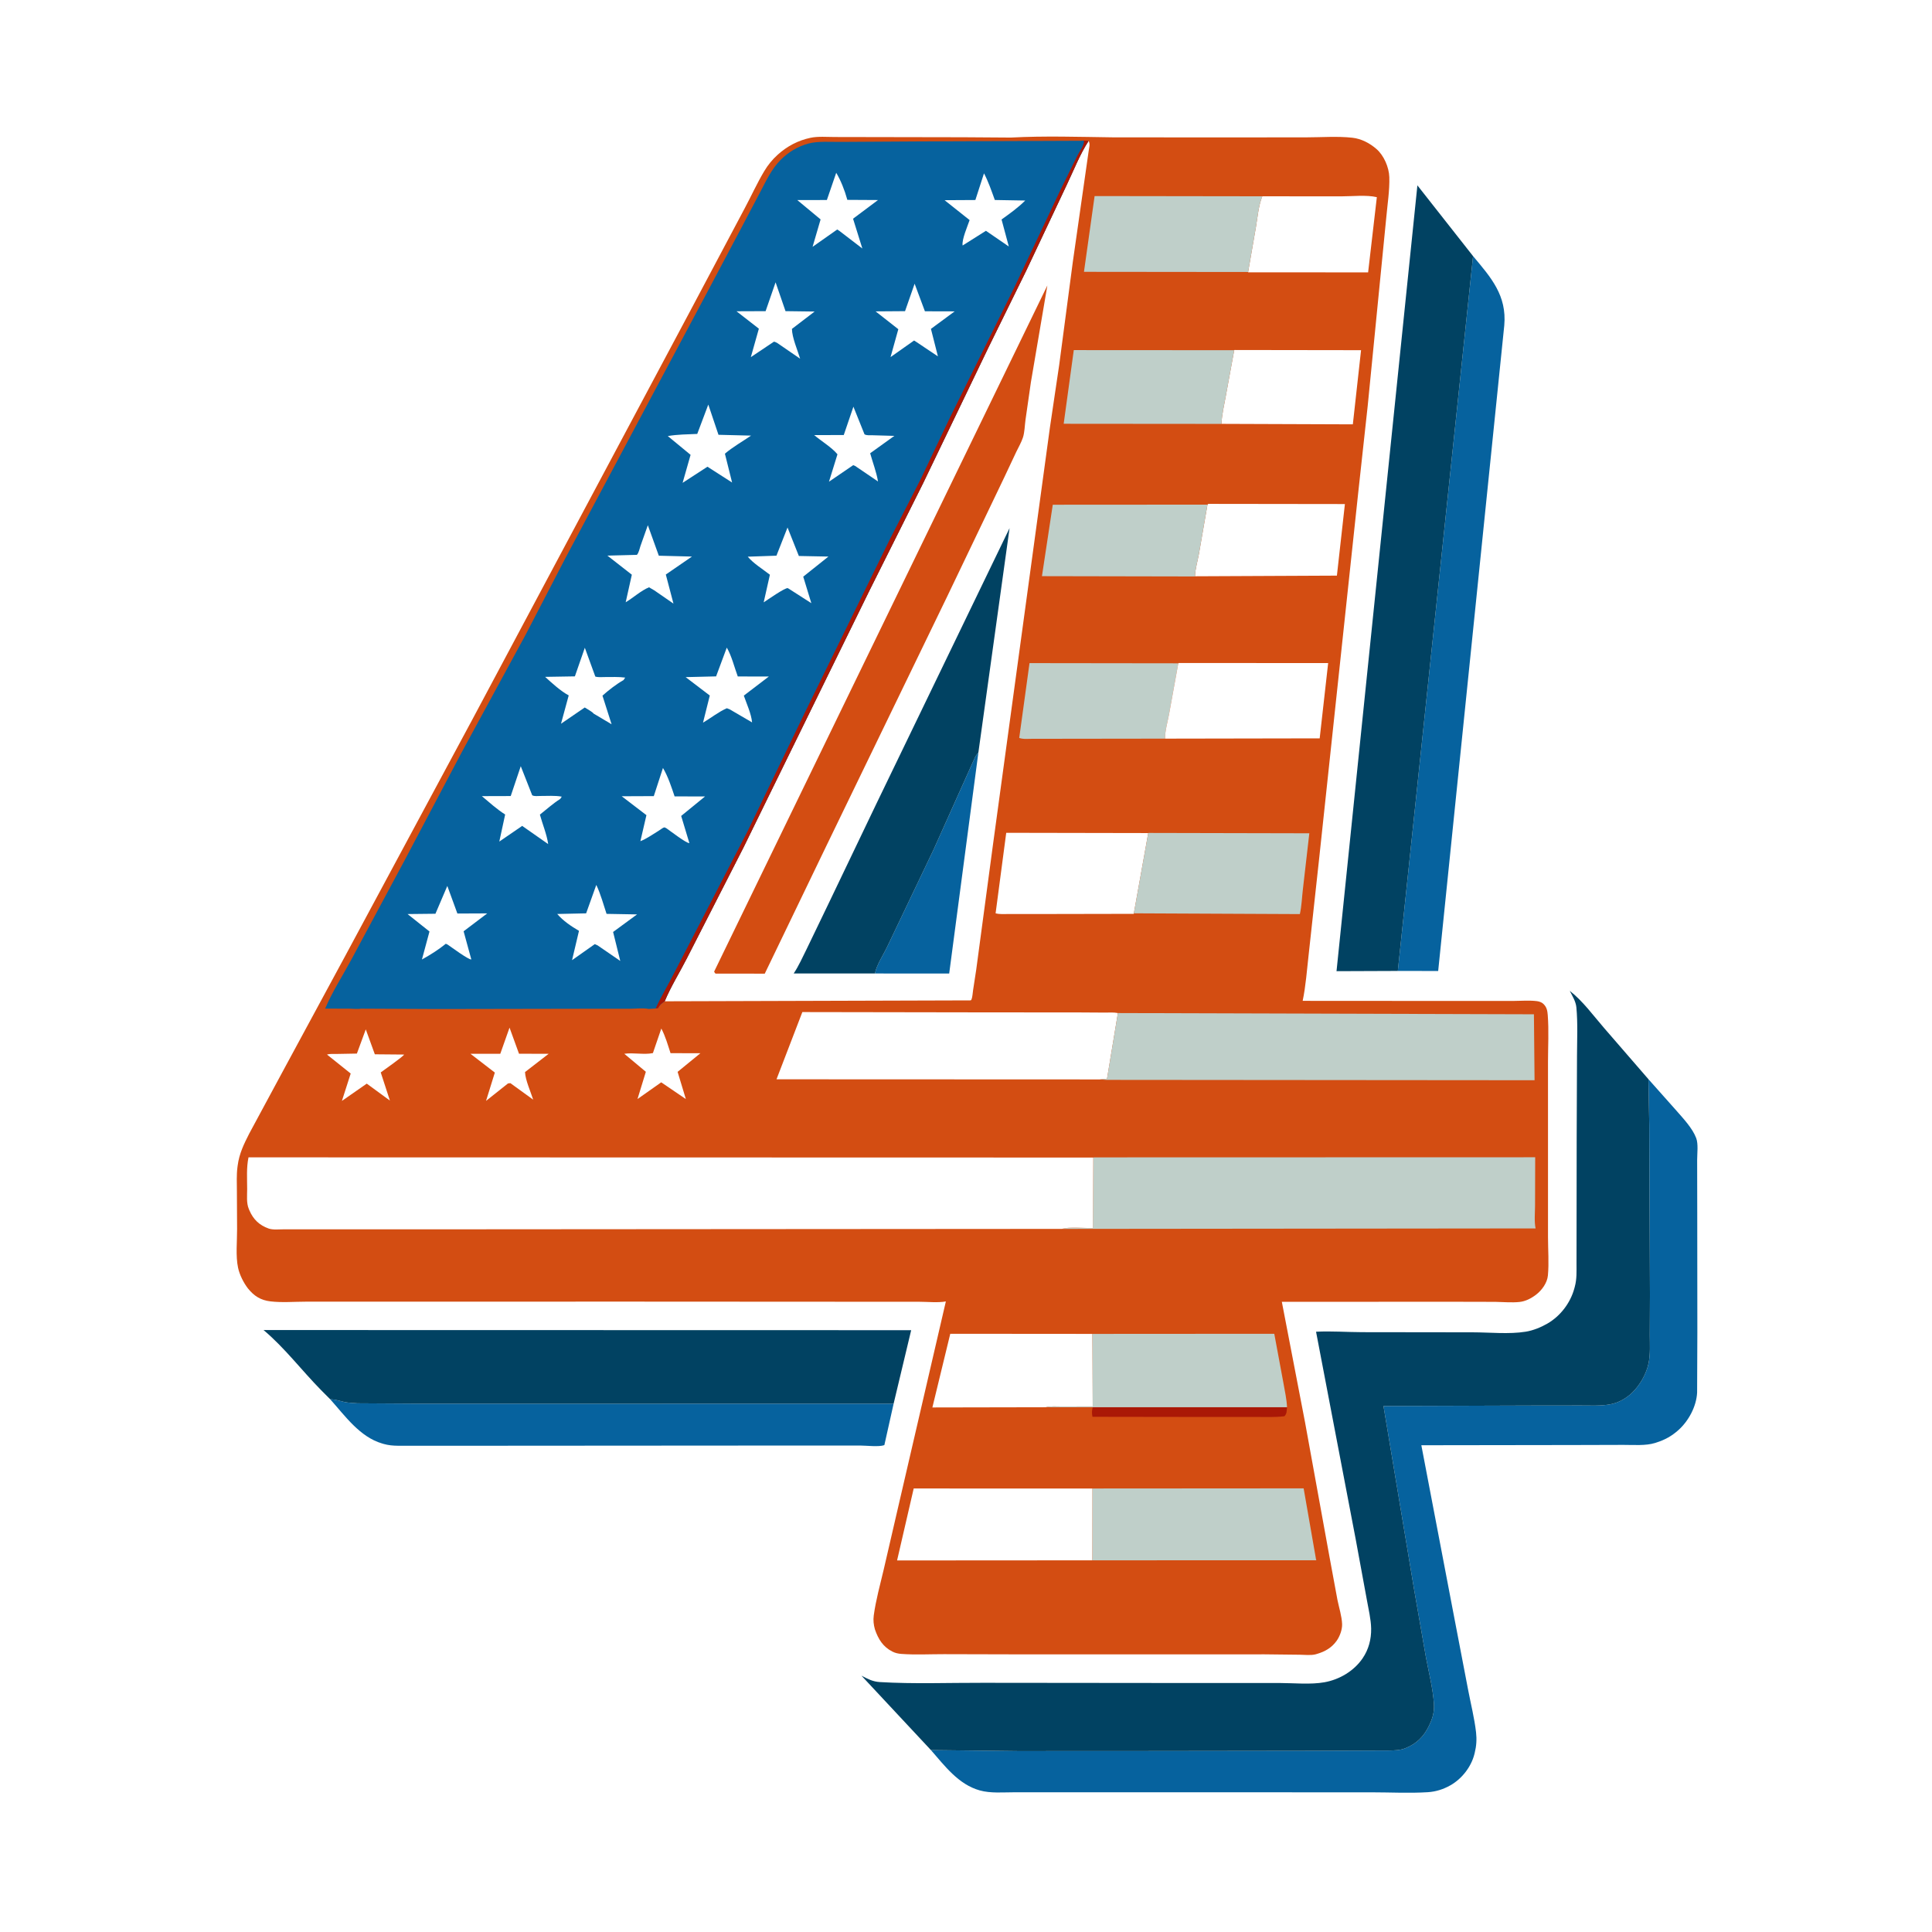 <svg version="1.1" xmlns="http://www.w3.org/2000/svg" style="display: block;" viewBox="0 0 2048 2048" width="1024" height="1024">
<path transform="translate(0,0)" fill="rgb(255,255,255)" d="M -0 -0 L 2048 0 L 2048 2048 L -0 2048 L -0 -0 z"/>
<path transform="translate(0,0)" fill="rgb(6,98,158)" d="M 350.044 1483.3 L 351.961 1483.38 C 356.223 1483.62 360.347 1485.14 364.5 1486.05 C 369.224 1487.07 374.242 1487.32 379.061 1487.57 L 448.55 1487.99 L 572.743 1488.03 L 947.262 1488.01 L 937.45 1531.91 C 931.435 1534.01 918.442 1532.33 911.531 1532.32 L 839.976 1532.33 L 525.45 1532.54 L 421.869 1532.55 C 416.657 1532.49 411.737 1532.08 406.705 1530.64 L 405 1530.13 C 381.432 1523.22 365.817 1500.96 350.044 1483.3 z"/>
<path transform="translate(0,0)" fill="rgb(6,98,158)" d="M 1561.51 271.499 C 1580.65 294.306 1597.4 313.225 1594.59 344.973 L 1524.53 1029.29 L 1481.75 1029.24 L 1561.51 271.499 z"/>
<path transform="translate(0,0)" fill="rgb(1,66,98)" d="M 350.044 1483.3 L 340.312 1473.54 C 319.984 1452.87 301.558 1428.51 279.365 1409.9 L 965.881 1410.05 L 947.262 1488.01 L 572.743 1488.03 L 448.55 1487.99 L 379.061 1487.57 C 374.242 1487.32 369.224 1487.07 364.5 1486.05 C 360.347 1485.14 356.223 1483.62 351.961 1483.38 L 350.044 1483.3 z"/>
<path transform="translate(0,0)" fill="rgb(1,66,98)" d="M 1481.75 1029.24 L 1416.77 1029.49 L 1502.5 196.494 L 1561.51 271.499 L 1481.75 1029.24 z"/>
<path transform="translate(0,0)" fill="rgb(6,98,158)" d="M 1747.46 1144.05 L 1777.03 1177.29 C 1784.39 1185.74 1794.09 1195.9 1798.06 1206.5 C 1800.41 1212.76 1799.03 1222.81 1799.05 1229.71 L 1799.15 1285.85 L 1799.26 1413.01 L 1799.01 1476.24 C 1798.25 1490.97 1789.95 1506.4 1779 1516.11 C 1772.04 1522.28 1764.89 1526.3 1756 1529.09 L 1754.47 1529.6 C 1744.51 1532.74 1731.33 1531.61 1720.9 1531.64 L 1668.3 1531.79 L 1506.68 1532.02 L 1540.78 1710.57 L 1556.39 1791.93 C 1559.2 1806.64 1563.01 1821.59 1564.69 1836.46 C 1565.52 1843.78 1565.07 1850.88 1563.28 1858 L 1562.88 1859.61 C 1559.47 1873.04 1549.57 1885.69 1537.49 1892.5 C 1529.96 1896.74 1522.15 1899.26 1513.52 1899.8 C 1493.9 1901.04 1473.47 1899.92 1453.78 1899.93 L 1335.43 1899.91 L 1130.14 1899.91 L 1075.82 1899.88 C 1063.8 1899.87 1050.12 1901.17 1038.53 1897.9 C 1016 1891.57 1001.55 1872.02 986.809 1855.15 L 1079.3 1856.24 L 1219.43 1856.17 L 1386.37 1855.95 L 1473.51 1855.62 C 1478.53 1855.44 1484.06 1855.36 1488.8 1853.55 L 1490 1853.05 C 1501.43 1848.59 1509.35 1840.68 1514.64 1829.68 L 1515.31 1828.26 C 1518.84 1820.89 1520.56 1814.15 1520.02 1806 C 1518.93 1789.64 1514.51 1772.75 1511.52 1756.62 L 1498.89 1684.25 L 1466.55 1490.45 L 1627.14 1489.92 L 1675.78 1489.87 C 1685.99 1489.85 1697 1490.51 1707.07 1488.61 C 1715.49 1487.03 1723.65 1482.48 1729.82 1476.61 C 1738.29 1468.57 1745.34 1456.31 1747.62 1444.8 C 1749.52 1435.18 1748.84 1424.82 1748.82 1415.05 L 1749 1372.45 L 1748.29 1192.63 L 1747.44 1145.05 L 1747.46 1144.05 z"/>
<path transform="translate(0,0)" fill="rgb(1,66,98)" d="M 986.809 1855.15 L 913.183 1776.29 C 919.711 1779.68 925.113 1782.61 932.623 1783.06 C 968.599 1785.21 1005.71 1783.74 1041.79 1783.85 L 1255.25 1784.06 L 1356.33 1784.05 C 1371.32 1784.05 1389.35 1785.92 1404.01 1783.26 C 1420.01 1780.37 1435.26 1771.33 1444.45 1757.84 C 1450.86 1748.44 1453.68 1737.58 1453.47 1726.29 C 1453.28 1716.2 1450.67 1705.94 1448.94 1696 L 1437.15 1631.94 L 1395.07 1411.69 C 1411.06 1410.85 1428.01 1412.13 1444.13 1412.16 L 1561.18 1412.31 C 1579.25 1412.34 1599.64 1414.51 1617.38 1411.64 C 1625.18 1410.38 1633.4 1407.03 1640.23 1403.09 C 1654.06 1395.12 1664.62 1381.27 1668.84 1365.89 L 1669.34 1364.01 C 1671.61 1355.73 1671.16 1347.68 1671.17 1339.18 L 1671.22 1304.3 L 1671.35 1205.9 L 1671.69 1119.21 C 1671.75 1102.25 1672.62 1084.66 1671.02 1067.78 C 1670.43 1061.59 1666.79 1055.8 1664.01 1050.33 C 1677.92 1061.19 1688.82 1076.36 1700.35 1089.66 L 1747.46 1144.05 L 1747.44 1145.05 L 1748.29 1192.63 L 1749 1372.45 L 1748.82 1415.05 C 1748.84 1424.82 1749.52 1435.18 1747.62 1444.8 C 1745.34 1456.31 1738.29 1468.57 1729.82 1476.61 C 1723.65 1482.48 1715.49 1487.03 1707.07 1488.61 C 1697 1490.51 1685.99 1489.85 1675.78 1489.87 L 1627.14 1489.92 L 1466.55 1490.45 L 1498.89 1684.25 L 1511.52 1756.62 C 1514.51 1772.75 1518.93 1789.64 1520.02 1806 C 1520.56 1814.15 1518.84 1820.89 1515.31 1828.26 L 1514.64 1829.68 C 1509.35 1840.68 1501.43 1848.59 1490 1853.05 L 1488.8 1853.55 C 1484.06 1855.36 1478.53 1855.44 1473.51 1855.62 L 1386.37 1855.95 L 1219.43 1856.17 L 1079.3 1856.24 L 986.809 1855.15 z"/>
<path transform="translate(0,0)" fill="rgb(211,77,18)" d="M 1071.59 145.828 C 1107.31 143.912 1143.73 145.136 1179.5 145.583 L 1285.83 145.667 L 1384.74 145.597 C 1400.55 145.588 1417.9 144.248 1433.55 145.999 C 1443.06 147.063 1451.98 151.734 1459.13 157.969 C 1467.01 164.835 1472.41 177.38 1472.73 187.771 C 1473.15 201.612 1470.77 216.669 1469.52 230.5 L 1461.33 313.5 L 1449.8 430.502 L 1439.73 522.653 L 1398.4 909.708 L 1387.25 1011.8 C 1385.4 1027.94 1384.21 1045.1 1380.89 1060.94 L 1553.24 1061.05 L 1604.25 1061.03 C 1612.31 1061.01 1621.43 1060.22 1629.38 1061.27 C 1632 1061.62 1634.66 1062.66 1636.5 1064.6 C 1639.68 1067.94 1640.32 1071.51 1640.67 1075.94 C 1641.96 1092.25 1640.94 1109.45 1640.94 1125.84 L 1640.95 1226.22 L 1640.95 1311.39 C 1640.95 1324.59 1642.07 1338.89 1640.85 1352 C 1640.11 1359.95 1634.49 1367.66 1628.29 1372.42 C 1623.25 1376.29 1617.13 1379.48 1610.72 1380.14 C 1602.4 1381 1593.55 1380.15 1585.18 1380.02 L 1541.23 1379.92 L 1358.8 1379.97 L 1383.34 1507.39 L 1409.07 1649 L 1417.76 1696 C 1419.41 1704.18 1422.43 1713.42 1422.69 1721.68 C 1422.87 1727.5 1420.22 1734.69 1416.86 1739.38 C 1411.59 1746.74 1404.53 1750.74 1396 1753.24 L 1394.8 1753.59 C 1389.72 1754.98 1383.12 1754.14 1377.79 1754.08 L 1340.54 1753.66 L 1088.08 1753.71 L 1000.76 1753.49 C 985.881 1753.46 970.302 1754.33 955.52 1753.22 C 952.095 1752.97 949.05 1752.31 945.966 1750.75 C 935.953 1745.68 930.981 1737.47 927.467 1727.25 C 926.048 1722.33 925.536 1717.46 926.226 1712.37 C 928.424 1696.15 933.043 1679.6 936.792 1663.67 L 951.492 1600.13 L 1002.65 1379.57 C 994.22 1381.11 983.355 1379.93 974.702 1379.93 L 908.964 1379.9 L 666.674 1379.77 L 403.745 1379.81 L 324.307 1379.82 C 312.168 1379.82 298.798 1380.96 286.777 1379.53 C 276.337 1378.3 269.305 1373.85 262.767 1365.71 C 258.149 1359.67 253.966 1351.35 252.364 1343.9 C 249.673 1331.38 251.401 1315.61 251.322 1302.68 L 251.121 1262.53 C 251.097 1254.2 250.638 1245.63 251.694 1237.35 L 251.941 1235.5 C 253.547 1223 258.539 1212.77 264.189 1201.67 L 299.49 1136.19 L 366.911 1011.53 L 501.078 762 L 730.796 331.226 L 789.32 220.978 C 796.309 207.898 802.522 194.146 810.119 181.437 C 814.086 174.8 818.656 169.205 824.393 164.004 C 834.332 154.994 846.04 148.828 859.178 146.066 C 867.242 144.371 876.685 145.242 884.906 145.237 L 933.765 145.328 L 1021.62 145.488 L 1071.59 145.828 z"/>
<path transform="translate(0,0)" fill="rgb(170,24,6)" d="M 1158.31 1491.72 L 1364.28 1491.71 C 1363.87 1495.41 1364.31 1498.66 1361.5 1501.27 C 1351.61 1502.52 1341.35 1502.02 1331.38 1502.03 L 1281.47 1502.05 L 1158.06 1501.87 C 1157.3 1498.05 1157.36 1495.5 1158.31 1491.72 z"/>
<path transform="translate(0,0)" fill="rgb(255,255,255)" d="M 540.129 1089.34 L 550.169 1117 L 581.565 1117.08 L 556.537 1136.44 C 556.92 1144.96 562.574 1157.38 565.184 1165.67 L 541.015 1148.18 L 538.473 1148.5 L 515.222 1166.98 L 524.546 1136.98 L 498.703 1117.05 L 530.327 1117.05 L 540.129 1089.34 z"/>
<path transform="translate(0,0)" fill="rgb(255,255,255)" d="M 387.742 1091.2 L 397.337 1117.6 L 428.348 1117.87 C 427.997 1119.6 406.228 1134.82 403.598 1136.81 L 413.314 1166.64 L 388.774 1148.69 L 362.436 1167.02 L 371.753 1137.98 L 346.619 1117.85 C 349.741 1116.92 353.53 1117.3 356.784 1117.23 L 378.31 1116.84 L 387.742 1091.2 z"/>
<path transform="translate(0,0)" fill="rgb(255,255,255)" d="M 701.025 1090.3 C 705.357 1098.43 707.935 1107.68 710.8 1116.41 L 742.448 1116.47 L 718.291 1136.22 L 727.028 1165.05 L 700.918 1147.31 L 675.774 1165.03 L 684.626 1136.14 L 661.77 1117.06 C 671.617 1115.6 682.447 1118.29 692.105 1116.32 L 701.025 1090.3 z"/>
<path transform="translate(0,0)" fill="rgb(255,255,255)" d="M 1338.07 208.084 L 1421.78 208.143 C 1433.28 208.16 1448.41 206.398 1459.51 209.004 L 1450.26 288.716 L 1323.11 288.706 L 1323.06 288.333 L 1331.33 240.713 C 1333.11 230.211 1334.09 217.949 1338.07 208.084 z"/>
<path transform="translate(0,0)" fill="rgb(255,255,255)" d="M 1308.69 371.013 L 1442.78 371.207 L 1434.06 449.821 L 1294.79 449.314 C 1295.2 439.597 1297.64 429.58 1299.36 420 L 1308.32 371.219 L 1308.69 371.013 z"/>
<path transform="translate(0,0)" fill="rgb(255,255,255)" d="M 1425.65 534.32 L 1417.17 610.191 L 1266.73 610.885 C 1266.95 603.071 1269.57 594.745 1270.94 587 L 1279.98 534.925 L 1280.86 534.131 L 1425.65 534.32 z"/>
<path transform="translate(0,0)" fill="rgb(191,207,201)" d="M 1266.22 611.075 L 1104.51 610.757 L 1115.98 535.026 L 1279.98 534.925 L 1270.94 587 C 1269.57 594.745 1266.95 603.071 1266.73 610.885 L 1266.22 611.075 z"/>
<path transform="translate(0,0)" fill="rgb(255,255,255)" d="M 1007.32 1413.86 L 1158.01 1413.98 L 1158.33 1490.88 L 1125.49 1490.95 C 1120.03 1490.97 1113.74 1490.36 1108.46 1491.73 L 988.365 1491.96 L 1007.32 1413.86 z"/>
<path transform="translate(0,0)" fill="rgb(191,207,201)" d="M 1080.42 782.241 L 1091.33 702.927 L 1249.05 703.127 L 1239.24 757.141 C 1237.73 765.32 1234.87 774.723 1235.03 782.987 L 1124.67 783.13 L 1094.76 783.147 C 1090.23 783.15 1084.71 783.839 1080.42 782.241 z"/>
<path transform="translate(0,0)" fill="rgb(255,255,255)" d="M 1066.65 882.805 L 1217.18 883.086 L 1201.92 968.165 L 1201.89 968.714 L 1091.7 968.922 L 1068.43 968.912 C 1064.08 968.908 1059.6 969.29 1055.38 968.158 L 1066.65 882.805 z"/>
<path transform="translate(0,0)" fill="rgb(255,255,255)" d="M 1249.66 702.803 L 1407.9 702.888 L 1398.92 782.692 L 1235.03 782.987 C 1234.87 774.723 1237.73 765.32 1239.24 757.141 L 1249.05 703.127 L 1249.66 702.803 z"/>
<path transform="translate(0,0)" fill="rgb(191,207,201)" d="M 1294.12 449.353 L 1127.55 449.216 L 1138.26 371.116 L 1308.32 371.219 L 1299.36 420 C 1297.64 429.58 1295.2 439.597 1294.79 449.314 L 1294.12 449.353 z"/>
<path transform="translate(0,0)" fill="rgb(191,207,201)" d="M 1323.06 288.333 L 1149.05 288.155 L 1160.33 207.832 L 1338.07 208.084 C 1334.09 217.949 1333.11 230.211 1331.33 240.713 L 1323.06 288.333 z"/>
<path transform="translate(0,0)" fill="rgb(191,207,201)" d="M 1217.74 882.952 L 1387.94 883.326 L 1381.08 943 C 1380.09 951.509 1379.79 960.619 1377.91 968.973 L 1201.92 968.165 L 1217.18 883.086 L 1217.74 882.952 z"/>
<path transform="translate(0,0)" fill="rgb(255,255,255)" d="M 968.564 1577.86 L 1158.08 1577.87 L 1158.02 1654.01 L 950.941 1654.14 L 968.564 1577.86 z"/>
<path transform="translate(0,0)" fill="rgb(191,207,201)" d="M 1158.01 1413.98 L 1350.79 1413.86 L 1360.59 1466.62 C 1361.96 1474.8 1364.02 1483.43 1364.28 1491.71 L 1158.31 1491.72 L 1108.46 1491.73 C 1113.74 1490.36 1120.03 1490.97 1125.49 1490.95 L 1158.33 1490.88 L 1158.01 1413.98 z"/>
<path transform="translate(0,0)" fill="rgb(191,207,201)" d="M 1158.08 1577.87 L 1381.91 1577.72 L 1394.8 1651.6 C 1394.98 1653.08 1394.85 1652.46 1395.38 1653.95 L 1158.02 1654.01 L 1158.08 1577.87 z"/>
<path transform="translate(0,0)" fill="rgb(255,255,255)" d="M 1040.69 1073.15 L 1144.05 1073.22 L 1171.05 1073.39 C 1175.58 1073.42 1180.62 1072.97 1185.02 1073.88 L 1173.49 1143.5 L 1165.86 1144.24 L 823.129 1144.1 L 850.528 1072.84 L 1040.69 1073.15 z"/>
<path transform="translate(0,0)" fill="rgb(191,207,201)" d="M 1185.02 1073.88 L 1626.03 1075.18 L 1626.69 1145.09 L 1173.35 1144.71 L 1165.86 1144.24 L 1173.49 1143.5 L 1185.02 1073.88 z"/>
<path transform="translate(0,0)" fill="rgb(191,207,201)" d="M 1159.69 1226.87 L 1627.37 1226.75 L 1627.22 1277.7 C 1627.21 1285.46 1626.21 1294.68 1627.79 1302.18 L 1125.45 1302.68 C 1134.13 1300.18 1149.12 1301.89 1158.48 1301.87 L 1158.89 1227.05 L 1159.69 1226.87 z"/>
<path transform="translate(0,0)" fill="rgb(255,255,255)" d="M 263.438 1226.84 L 1158.89 1227.05 L 1158.48 1301.87 C 1149.12 1301.89 1134.13 1300.18 1125.45 1302.68 L 474.675 1303.13 L 338.266 1303.14 L 301.09 1303.12 C 296.146 1303.09 289.306 1303.93 284.73 1302.28 C 274.917 1298.76 268.522 1292.68 264.384 1283.05 L 263.743 1281.5 C 261.075 1275.22 262.009 1267.27 262.007 1260.5 C 262.004 1249.48 261.124 1237.65 263.438 1226.84 z"/>
<path transform="translate(0,0)" fill="rgb(255,255,255)" d="M 1153.94 149.371 C 1155.93 152.798 1154.43 156.657 1153.96 160.535 L 1137.21 277.772 L 1122.81 386.761 L 1112.98 453 L 1052.44 896.465 L 1034.84 1027.86 L 1031.52 1049.55 C 1031.06 1052.38 1030.89 1056.92 1029.82 1059.47 L 1029.1 1060.45 L 704.602 1061.41 C 710.875 1046.15 720.411 1030.92 727.958 1016.1 L 788.236 898.113 L 921.52 626.218 L 978.477 512.292 L 1047.33 369.246 L 1087.75 287.06 L 1130.94 195.592 C 1138.14 180.492 1144.87 163.297 1153.94 149.371 z"/>
<path transform="translate(0,0)" fill="rgb(6,98,158)" d="M 927.456 1031.94 C 929.38 1022.47 936.647 1011.84 940.811 1002.9 L 989.701 900.475 L 1033.25 803.436 C 1034.24 801.264 1035.65 799.442 1037.14 797.602 L 1006.18 1032 L 927.456 1031.94 z"/>
<path transform="translate(0,0)" fill="rgb(1,66,98)" d="M 927.456 1031.94 L 841.34 1031.94 C 846.661 1024.01 850.719 1014.75 855.003 1006.2 L 878.024 958.43 L 928.919 852.156 L 1070.18 559.849 L 1037.14 797.602 C 1035.65 799.442 1034.24 801.264 1033.25 803.436 L 989.701 900.475 L 940.811 1002.9 C 936.647 1011.84 929.38 1022.47 927.456 1031.94 z"/>
<path transform="translate(0,0)" fill="rgb(211,77,18)" d="M 1110.24 302.624 L 1092.77 405.321 L 1087.08 445 C 1086.27 450.921 1086.17 458.219 1084.35 463.796 C 1082.65 468.981 1079.62 474.136 1077.26 479.062 L 1064.53 506.089 L 1003.69 633.057 L 875.739 897.154 L 810.678 1032.12 L 758.5 1032.08 C 757.546 1031.13 758.117 1031.77 756.993 1029.98 L 1110.24 302.624 z"/>
<path transform="translate(0,0)" fill="rgb(6,98,158)" d="M 1148.95 149.057 C 1150.62 149.116 1152.29 149.097 1153.94 149.371 C 1144.87 163.297 1138.14 180.492 1130.94 195.592 L 1087.75 287.06 L 1047.33 369.246 L 978.477 512.292 L 921.52 626.218 L 788.236 898.113 L 727.958 1016.1 C 720.411 1030.92 710.875 1046.15 704.602 1061.41 C 701.428 1063.62 699.345 1065.02 697.683 1068.57 L 695.007 1069.04 L 687.472 1069.54 C 681.754 1068.28 673.951 1069.33 667.91 1069.32 L 617.437 1069.35 L 464.011 1069.63 L 382.626 1069.23 C 379.171 1069.91 373.97 1069.24 370.33 1069.23 L 344.685 1069.16 C 352.236 1051.19 363.199 1034.43 372.406 1017.25 L 428.875 912.046 L 489.593 797.154 L 557.383 672.454 L 599.16 591.984 L 749.371 310.333 L 785.407 242.388 L 806.042 203.22 C 812.202 191.545 817.841 179.252 827.221 169.752 C 835.542 161.324 845.625 155.2 857.099 152.131 C 867.402 149.375 881.399 150.591 892.165 150.427 L 974.135 149.922 L 1145.25 149.236 L 1148.95 149.057 z"/>
<path transform="translate(0,0)" fill="rgb(255,255,255)" d="M 969.54 300.753 L 980.448 329.982 L 1011.98 330.063 L 986.833 348.621 L 994.225 377.741 L 969.986 361.573 L 968.947 360.96 L 944.02 378.536 L 952.258 348.974 L 928.17 330.075 L 959.387 329.851 L 969.54 300.753 z"/>
<path transform="translate(0,0)" fill="rgb(255,255,255)" d="M 822.15 299.277 L 832.679 329.837 L 863.544 330.236 L 839.486 348.634 C 839.629 357.928 845.478 371.282 848.175 380.247 L 823.799 363.5 C 822.723 362.844 821.69 362.534 820.5 362.135 L 795.926 378.558 L 804.433 348.413 L 780.721 329.964 L 811.571 329.847 L 822.15 299.277 z"/>
<path transform="translate(0,0)" fill="rgb(255,255,255)" d="M 1043.08 183.736 C 1047.81 192.771 1051.08 202.432 1054.55 212.001 L 1086.77 212.565 C 1079.26 220.117 1070.32 226.468 1061.69 232.665 L 1069.38 261.281 L 1045.13 244.659 L 1020.43 260.242 C 1019.32 254.091 1025.78 239.4 1027.83 233.299 L 1001.3 212.211 L 1033.93 212.03 L 1043.08 183.736 z"/>
<path transform="translate(0,0)" fill="rgb(255,255,255)" d="M 886.429 183.165 C 891.15 190.94 895.506 202.014 897.914 210.869 L 898.173 211.861 L 930.725 212.048 L 904.268 231.843 L 914.124 263.425 L 889.681 244.672 L 887.5 243.263 L 861.373 261.636 L 869.867 232.596 L 845.142 212.061 L 876.52 212.028 L 886.429 183.165 z"/>
<path transform="translate(0,0)" fill="rgb(255,255,255)" d="M 904.655 431.113 L 916.408 460.387 C 918.702 461.735 921.72 461.286 924.366 461.364 L 948.027 462.054 L 922.402 480.477 C 925.136 490.338 929.055 500.272 930.719 510.374 L 906.5 493.93 L 904.461 493.073 L 878.748 510.628 L 887.75 481.568 C 881.724 474.227 870.465 467.5 863.071 461.217 L 894.425 461.155 L 904.655 431.113 z"/>
<path transform="translate(0,0)" fill="rgb(255,255,255)" d="M 474.17 939.14 L 484.851 968.374 L 516.485 968.238 L 491.445 987.199 L 499.615 1017.06 C 496.574 1017.44 478.475 1003.98 474.5 1001.3 L 472.593 1000.42 C 464.602 1006.88 456.24 1012.13 447.267 1017.11 L 455.266 987.434 L 432.027 968.934 L 461.583 968.614 L 474.17 939.14 z"/>
<path transform="translate(0,0)" fill="rgb(255,255,255)" d="M 632.096 938.048 C 636.701 947.624 639.601 958.632 642.977 968.735 L 675.284 969.306 L 649.909 987.926 L 657.506 1018.64 L 633.5 1002.15 L 630.5 1000.81 L 606.398 1017.81 L 613.752 986.731 C 605.441 981.85 597.012 976.217 590.691 968.859 L 621.32 968.183 L 632.096 938.048 z"/>
<path transform="translate(0,0)" fill="rgb(255,255,255)" d="M 834.806 559.173 L 846.82 589.365 L 878.166 589.98 L 851.463 611.285 L 860.045 639.384 L 836.829 624.5 L 835.13 623.474 C 832.491 622.59 812.845 636.36 809.544 638.514 L 816.128 609.231 C 808.655 603.439 798.616 597.228 792.64 590.101 L 823.066 589.047 L 834.806 559.173 z"/>
<path transform="translate(0,0)" fill="rgb(255,255,255)" d="M 629.119 756.345 C 628.654 755.006 621.468 751.027 619.854 749.965 L 594.692 767.189 L 602.86 737.147 C 594.27 732.557 585.079 724.069 577.84 717.508 L 609.396 716.978 L 619.945 686.649 L 631.059 717.198 C 634.191 718.167 638.129 717.689 641.41 717.698 C 648.462 717.716 655.735 717.334 662.729 718.275 L 660.93 720.932 C 653.343 725.22 645.138 731.602 638.64 737.428 L 648.304 767.746 L 629.119 756.345 z"/>
<path transform="translate(0,0)" fill="rgb(255,255,255)" d="M 581.093 894.77 L 554.636 876.27 L 553.602 875.444 L 529.284 892.104 L 535.491 863.398 C 526.793 857.95 518.689 850.522 510.785 843.933 L 541.388 843.844 L 552.031 812.199 L 564.14 842.993 C 566.317 844.368 570.048 843.75 572.628 843.763 C 580.056 843.8 588.194 843.145 595.5 844.475 L 593.875 846.885 C 586.277 851.676 579.369 857.961 572.307 863.537 C 575.037 873.487 579.709 884.7 581.093 894.77 z"/>
<path transform="translate(0,0)" fill="rgb(255,255,255)" d="M 702.767 814.071 C 708.168 823.179 711.731 834.206 715.096 844.205 L 747.355 844.288 L 722.07 864.922 L 730.766 893.733 C 727.396 893.922 710.261 880.634 706.5 878.048 C 705.661 877.732 704.869 876.963 703.984 877.102 C 702.828 877.283 699.179 880.054 698 880.771 C 692.018 884.404 685.314 889.18 678.838 891.688 L 685.243 864.103 L 659.045 844.063 L 693.056 843.919 L 702.767 814.071 z"/>
<path transform="translate(0,0)" fill="rgb(255,255,255)" d="M 770.427 686.5 C 775.599 695.264 778.48 707.416 782.076 717.094 L 815.035 717.115 L 788.473 737.382 C 791.507 746.144 796.377 756.603 797.242 765.77 L 773.5 751.915 L 770.5 750.757 C 761.887 754.454 753.422 761.236 745.224 766.058 L 752.412 737.285 L 726.816 717.785 L 759.091 716.996 L 770.427 686.5 z"/>
<path transform="translate(0,0)" fill="rgb(255,255,255)" d="M 686.736 556.753 L 698.376 589.076 L 733.504 589.97 L 705.793 609.022 L 713.898 639.847 L 693.63 625.844 L 688 622.556 C 679.477 626.058 671.309 633.621 663.257 638.427 L 669.774 609.21 L 643.868 588.974 L 675.125 588.167 C 677.172 586.038 678.042 581.402 679.005 578.53 L 686.736 556.753 z"/>
<path transform="translate(0,0)" fill="rgb(255,255,255)" d="M 750.828 428.854 L 761.615 460.898 L 796.184 461.767 C 787 468.044 776.896 473.718 768.432 480.917 L 776.047 511.49 L 749.924 494.735 L 723.593 511.838 L 732.049 482.152 L 707.897 462.248 C 718.028 460.454 728.824 460.461 739.108 459.978 L 750.828 428.854 z"/>
<path transform="translate(0,0)" fill="rgb(170,24,6)" d="M 1148.95 149.057 C 1150.62 149.116 1152.29 149.097 1153.94 149.371 C 1144.87 163.297 1138.14 180.492 1130.94 195.592 L 1087.75 287.06 L 1047.33 369.246 L 978.477 512.292 L 921.52 626.218 L 788.236 898.113 L 727.958 1016.1 C 720.411 1030.92 710.875 1046.15 704.602 1061.41 C 701.428 1063.62 699.345 1065.02 697.683 1068.57 L 695.007 1069.04 C 700.734 1056.34 708.217 1044.2 714.486 1031.7 L 792.763 880.534 L 853.779 754.108 L 943.424 571.411 L 975.934 507.992 L 1007.06 442.5 L 1075.68 303.736 L 1123.82 201.949 L 1142.25 164.554 C 1144.36 160.445 1149.62 153.687 1148.95 149.057 z"/>
</svg>